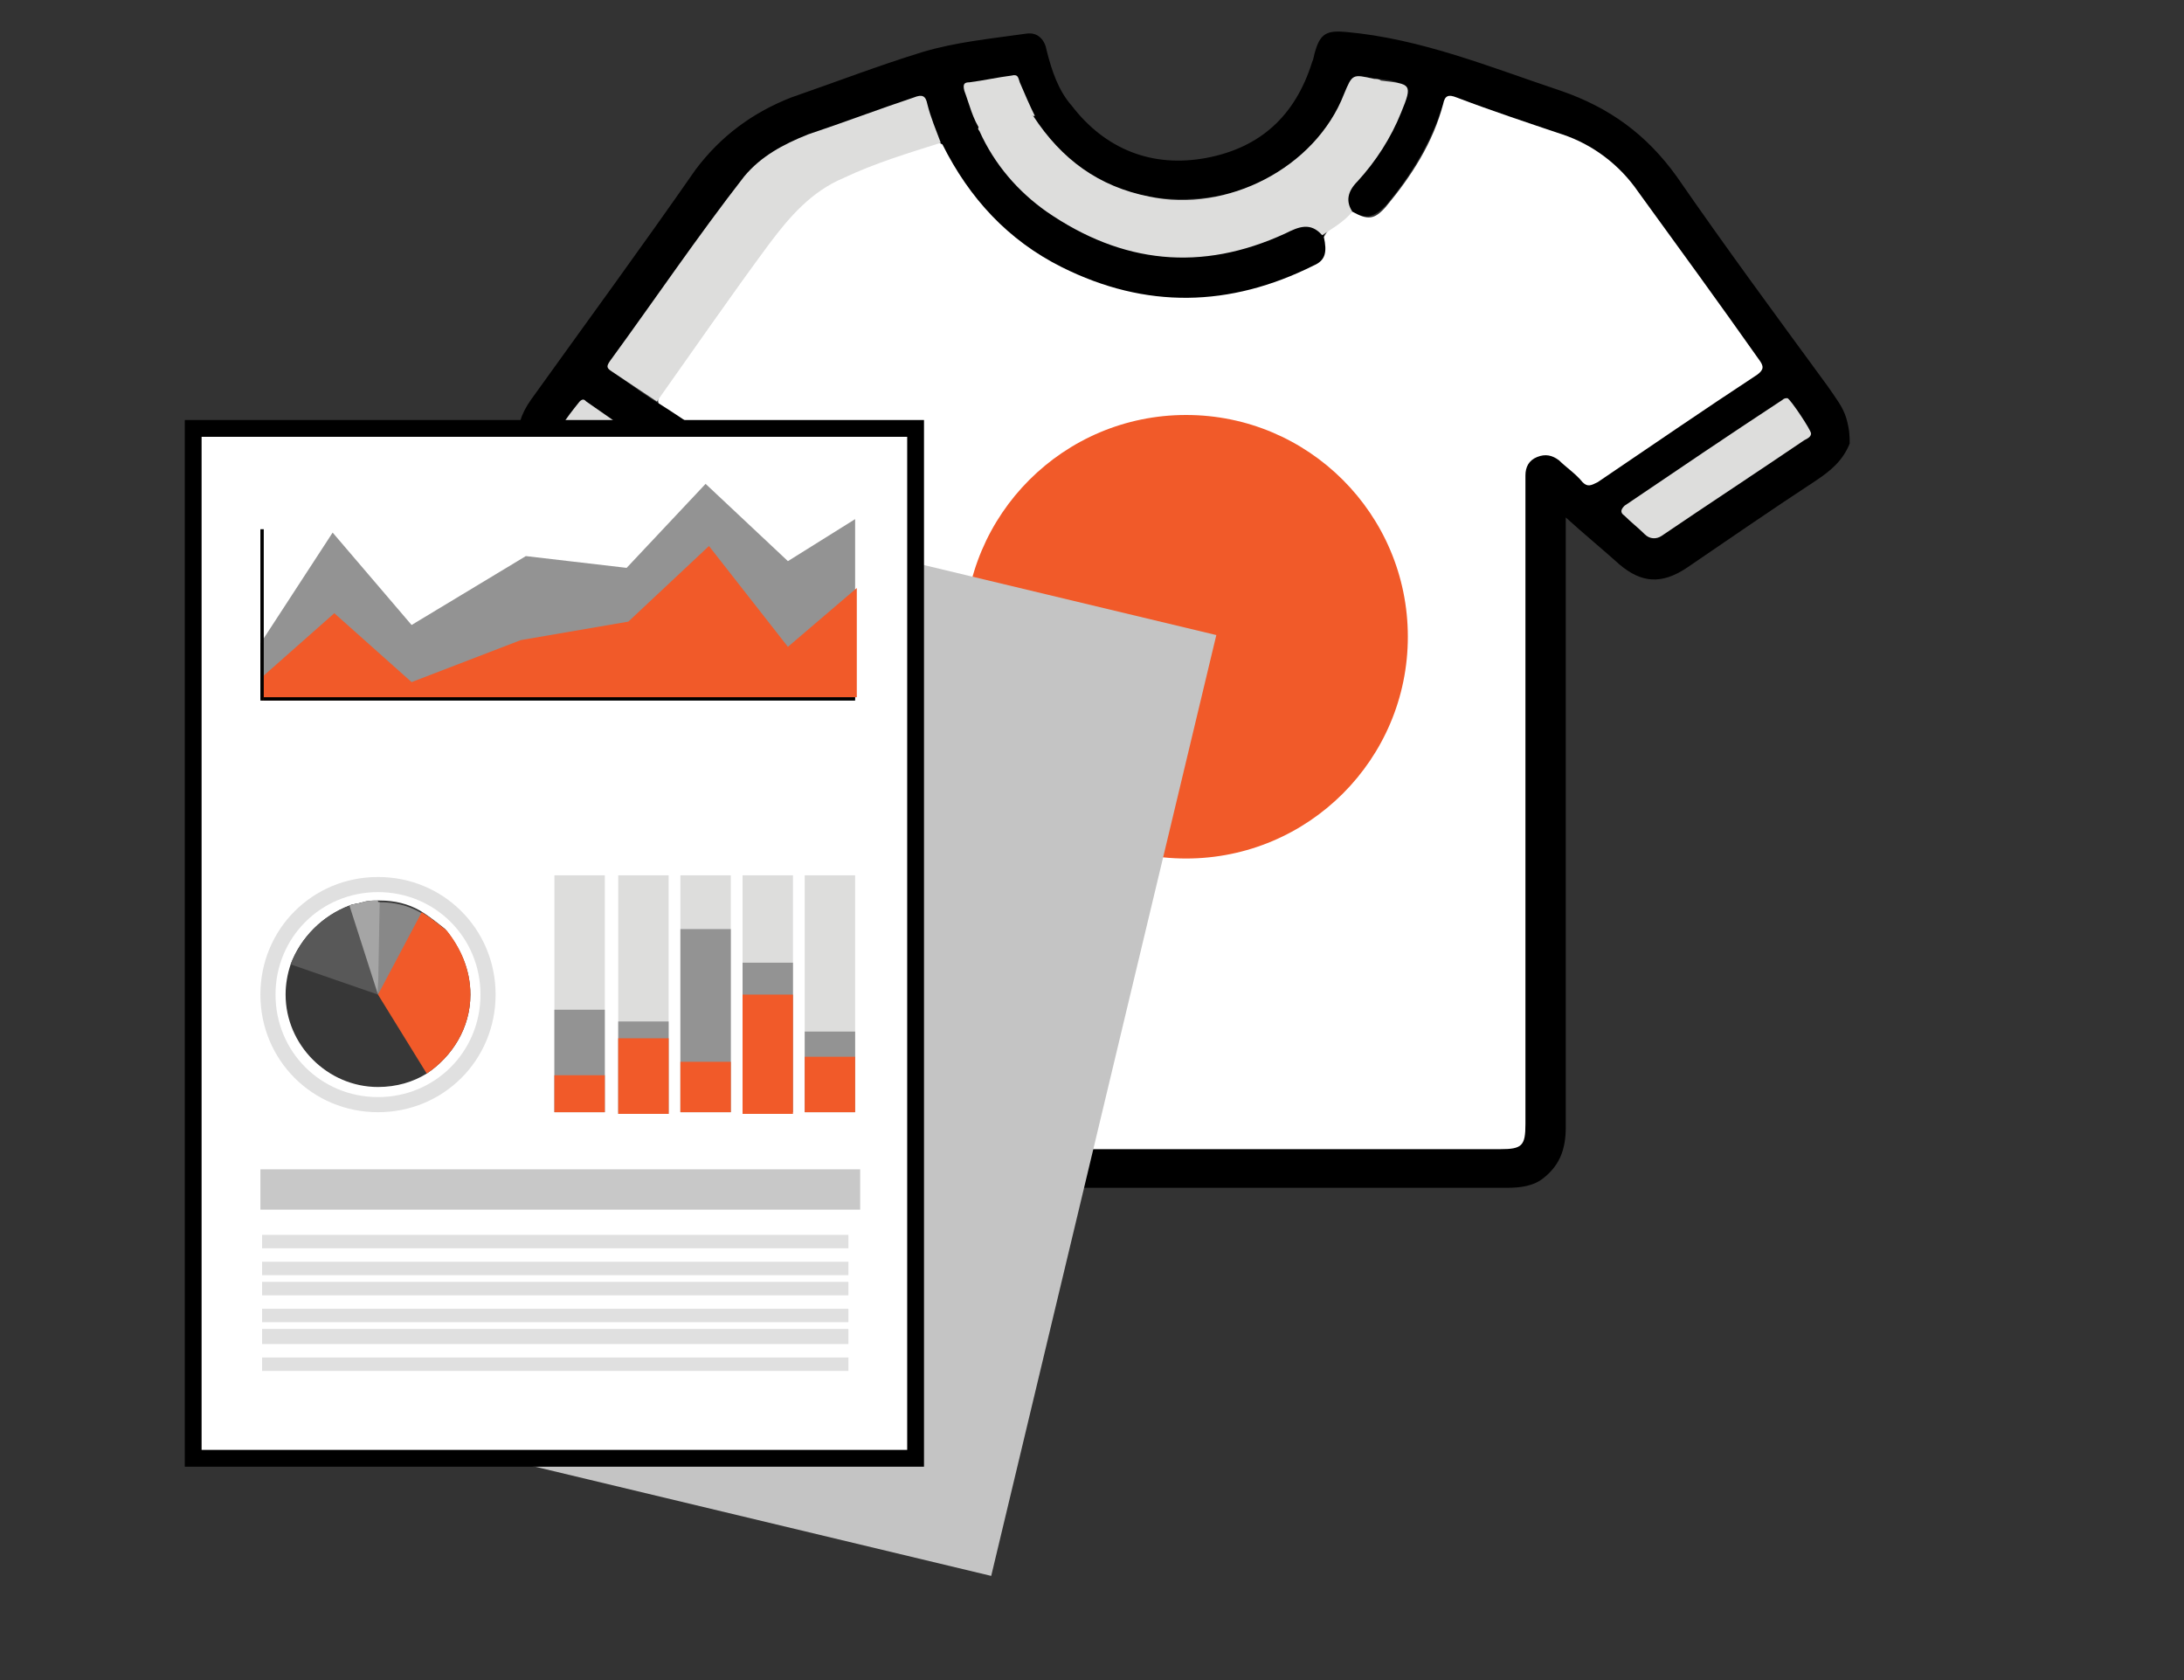 <?xml version="1.0" encoding="utf-8"?>
<!-- Generator: Adobe Illustrator 25.0.0, SVG Export Plug-In . SVG Version: 6.00 Build 0)  -->
<svg version="1.1" id="Layer_1" xmlns="http://www.w3.org/2000/svg" xmlns:xlink="http://www.w3.org/1999/xlink" x="0px" y="0px"
	 viewBox="0 0 130 100" style="enable-background:new 0 0 130 100;" xml:space="preserve">
<rect x="0" y="0" width="130" height="100" fill="#333333" stroke="none"/>
<style type="text/css">
	.st0{fill:#FFFFFF;}
	.st1{fill:#DDDDDC;}
	.st2{fill:#F15A29;}
	.st3{fill:#C4C4C4;}
	.st4{fill:#E6E7E8;}
	.st5{fill:#468FCD;}
	.st6{fill:#42B662;}
	.st7{fill:#F79720;}
	.st8{fill:#8BC53F;}
	.st9{fill:#A87C4F;}
	.st10{fill:#EB008B;}
	.st11{fill:#F6921E;}
	.st12{fill:#704C9E;}
	.st13{fill:#D0D2D3;}
	.st14{fill:#E85C49;}
	.st15{fill:#00B2B7;}
	.st16{fill:#F2A246;}
	.st17{fill:#0BA14A;}
	.st18{fill:#5CAF65;}
	.st19{fill:#B0C536;}
	.st20{fill:#F05D61;}
	.st21{opacity:0.1;fill:#231F20;enable-background:new    ;}
	.st22{fill:#10AEB9;}
	.st23{opacity:0.3;fill:#231F20;enable-background:new    ;}
	.st24{fill:#231F20;}
	.st25{fill:#E0DD6F;}
	.st26{fill:#F9B086;}
	.st27{fill:#808184;}
	.st28{fill:#FFFFFF;stroke:#000000;}
	.st29{fill:#E0E0E0;}
	.st30{fill:#373737;}
	.st31{fill:#888888;}
	.st32{fill:#585858;}
	.st33{fill:#A5A5A5;}
	.st34{fill:#C8C8C8;}
	.st35{fill:#939393;}
</style>
<path d="M110.1,26.4c-0.4,1-1.1,1.6-2,2.2c-2.6,1.7-5.2,3.5-7.7,5.2c-1.5,1-2.7,0.9-4-0.2c-1-0.9-2.1-1.8-3.2-2.8c0,0.4,0,0.7,0,1
	c0,11.8,0,23.6,0,35.3c0,1.2-0.3,2.2-1.3,3c-0.6,0.5-1.4,0.6-2.2,0.6c-12.7,0-25.4,0-38.1,0c-2.2,0-3.5-1.3-3.5-3.5
	c0-3.4,0-6.8,0-10.2c0-1.1,0.2-1.3,1.2-1.7c0.8,0,1.1,0.3,1.3,1c0.1,0.3,0,0.7,0,1c0,3.1,0,6.2,0,9.3c0,1.3,0.2,1.5,1.5,1.5
	c12.3,0,24.6,0,36.9,0c1.4,0,1.6-0.2,1.6-1.6c0-12.4,0-24.8,0-37.3c0-0.4,0-0.8,0-1.2c0.2-1.1,1.2-1.6,2.2-1c0.4,0.3,0.9,0.6,1.2,1
	c0.4,0.4,0.7,0.4,1.2,0.1c1.1-0.7,2.1-1.5,3.2-2.2c1.9-1.3,3.8-2.5,5.6-3.8c0.5-0.4,0.6-0.7,0.2-1.2c-2.5-3.4-4.8-6.8-7.4-10.2
	c-0.8-1.1-1.9-1.9-3.2-2.4c-2.2-0.9-4.5-1.6-6.7-2.4c-0.6-0.2-0.9,0-1.1,0.6c-0.7,2.1-1.8,3.9-3.2,5.6c-0.8,0.9-1.4,1-2.3,0.4
	c-0.5-0.7-0.4-1.4,0.1-2c1.1-1.3,2-2.6,2.6-4.2c0.6-1.4,0.6-1.4-0.9-1.6c-1.5-0.2-1.5-0.2-2.1,1.1c-1.6,3.2-4.2,5.3-7.7,5.9
	c-4.7,0.7-8.4-1-11-4.9c-0.3-0.6-0.6-1.2-0.8-1.8c-0.1-0.4-0.4-0.5-0.8-0.4C59.3,4.9,58.6,5,58,5.1c-0.4,0.1-0.5,0.3-0.4,0.7
	c0.3,0.7,0.4,1.4,0.9,2c2.2,4.1,5.6,6.5,10.2,7.2c2.3,0.3,4.7,0.1,6.9-0.9c0.4-0.2,0.9-0.4,1.3-0.5c0.7-0.3,1.4-0.2,1.9,0.4
	c0.4,0.9,0.2,1.5-0.7,2c-2.3,1.2-4.7,1.8-7.3,1.9c-4.1,0.1-7.6-1.2-10.7-3.8c-1.8-1.5-3.2-3.3-4.2-5.4c-0.3-0.7-0.7-1.4-0.9-2.1
	c-0.1-0.4-0.3-0.5-0.7-0.4c-2.5,0.9-5.1,1.6-7.5,2.7c-1.4,0.6-2.5,1.8-3.4,3.1c-2.2,3.1-4.4,6.1-6.6,9.2c-0.5,0.8-0.5,0.8,0.2,1.3
	c0.7,0.5,1.5,1.1,2.2,1.5c2.2,1.4,4.3,2.9,6.4,4.3c0.8,0.5,0.8,0.5,1.5-0.1c0.4-0.3,0.7-0.6,1.1-0.9c0.9-0.6,2-0.2,2.2,0.9
	c0,0.2,0,0.5,0,0.7c0,7.5,0,15,0,22.4c0,0.4,0,0.9-0.2,1.3c-0.3,0.4-0.6,0.8-1.2,0.5c-0.9-0.3-1.1-0.5-1.1-1.6c0-6.6,0-13.2,0-19.8
	c0-0.2,0-0.5,0-0.9c-1.1,1-2.2,1.9-3.2,2.8c-1.3,1.2-2.6,1.2-4.1,0.2c-2.7-1.8-5.5-3.7-8.2-5.5c-1.8-1.2-2-2.8-0.8-4.5
	c3.3-4.6,6.6-9.1,9.8-13.7c1.5-2,3.4-3.4,5.7-4.3c2.6-0.9,5.2-1.9,7.8-2.7c2-0.6,4.1-0.8,6.2-1.1c0.7-0.1,1.1,0.4,1.2,1
	c0.3,1.2,0.7,2.4,1.5,3.3c2,2.6,4.8,3.7,8,3.1c3.2-0.6,5.3-2.5,6.3-5.7c0.1-0.2,0.1-0.4,0.2-0.7c0.3-1,0.7-1.2,1.8-1.1
	c4.5,0.4,8.6,2.1,12.8,3.5c2.9,1,5.1,2.6,6.9,5.1c2.9,4.2,6,8.4,9,12.5c0.4,0.6,0.9,1.2,1.1,1.9C110.1,25.6,110.1,26,110.1,26.4z"/>
<path class="st0" d="M80.5,12.6c0.9,0.5,1.3,0.5,2-0.3c1.5-1.8,2.8-3.8,3.4-6.1c0.1-0.5,0.3-0.6,0.8-0.4c2.1,0.8,4.2,1.5,6.3,2.2
	c1.8,0.6,3.4,1.8,4.5,3.4c2.4,3.3,4.8,6.6,7.2,10c0.3,0.4,0.3,0.6-0.1,0.9c-3.2,2.1-6.4,4.3-9.5,6.4c-0.4,0.2-0.6,0.3-0.9,0
	c-0.4-0.5-1-0.9-1.4-1.3c-0.4-0.3-0.8-0.4-1.3-0.2c-0.5,0.2-0.7,0.6-0.7,1.1c0,0.3,0,0.5,0,0.8c0,12.6,0,25.2,0,37.8
	c0,1.3-0.2,1.5-1.5,1.5c-12.5,0-25,0-37.4,0c-1.3,0-1.5-0.2-1.5-1.5c0-3.3,0-6.6,0-9.9c0-0.9-0.3-1.4-1.1-1.7
	c-0.1-0.8,0.1-1.5-0.1-2.3c0.9-0.2,1.2-0.5,1.2-1.4c0-7.7,0-15.5,0-23.2c0-0.6-0.2-1-0.7-1.3c-0.5-0.2-0.9-0.1-1.3,0.3
	c-0.1,0.1-0.1,0.1-0.2,0.2c-0.6,0.4-1,1.3-1.6,1.3c-0.6,0-1.2-0.7-1.8-1.1c-1.9-1.3-3.7-2.6-5.6-3.8c-0.1-0.3,0.1-0.5,0.2-0.7
	c2.4-3.2,4.6-6.5,7-9.7c1.2-1.6,2.7-2.7,4.5-3.4c1.5-0.6,3-1.1,4.5-1.6c0.2-0.1,0.4-0.2,0.7,0c1.6,3.2,3.9,5.7,7.1,7.3
	c5,2.5,10,2.4,15-0.1c0.7-0.3,0.8-0.8,0.6-1.7C79.2,13.4,79.8,13,80.5,12.6z"/>
<path class="st1" d="M80.5,12.6c-0.5,0.6-1.2,1-1.8,1.4c-0.7-0.8-1.4-0.5-2.2-0.1c-5,2.3-9.7,1.8-14.2-1.3c-1.7-1.2-3.1-2.8-4-4.8
	c-0.1-0.1-0.1-0.2,0-0.3c0.5-0.5,2.5-0.9,3.2-0.6c1.7,2.6,3.9,4.2,6.9,4.8c4.6,1,9.9-1.7,11.6-6.1c0.5-1.2,0.5-1.2,1.8-0.9
	c0.1,0,0.3,0,0.4,0.1C84,5,84.1,5,83.4,6.7c-0.6,1.5-1.5,2.9-2.6,4.1C80.2,11.4,80.1,12,80.5,12.6z"/>
<path class="st1" d="M56,8.5c-1.9,0.6-3.9,1.2-5.8,2.1c-1.9,0.8-3.2,2.3-4.4,3.9c-2.3,3.1-4.5,6.3-6.7,9.4c-0.9-0.6-1.8-1.2-2.7-1.8
	c-0.3-0.2-0.3-0.3-0.1-0.6c2.7-3.7,5.2-7.4,8-11c1-1.2,2.3-1.9,3.8-2.5c2.1-0.7,4.2-1.5,6.3-2.2c0.5-0.2,0.7-0.1,0.8,0.4
	C55.4,7,55.7,7.7,56,8.5z"/>
<path class="st1" d="M107.8,25.8c0,0.2-0.2,0.3-0.4,0.4c-2.8,1.9-5.7,3.8-8.5,5.7c-0.3,0.2-0.7,0.2-1-0.1c-0.4-0.4-0.8-0.7-1.2-1.1
	c-0.3-0.2-0.2-0.4,0-0.6c3.1-2.1,6.2-4.2,9.4-6.3c0.1-0.1,0.2-0.1,0.3-0.1C106.6,23.8,107.8,25.6,107.8,25.8z"/>
<path class="st1" d="M37.7,25.9c2.2,1.5,4.4,3,6.7,4.4c0.3,0.2,0.3,0.3,0,0.5c0,0,0,0-0.1,0.1c-2,1.7-1.3,1.6-3.3,0.3
	c-1.6-1.1-3.2-2.2-4.8-3.3C36.3,27.3,37.1,26.1,37.7,25.9z"/>
<path class="st1" d="M37.7,25.9c-0.6,0.6-1.1,1.3-1.4,2c-0.9-0.6-1.7-1.1-2.6-1.7c-0.3-0.2-0.5-0.4-0.3-0.8c0.3-0.5,0.7-1,1.1-1.5
	c0.2-0.2,0.3-0.1,0.4,0C35.9,24.6,36.8,25.2,37.7,25.9z"/>
<path class="st1" d="M61.6,6.9c-1,0-2,0.2-2.9,0.6c-0.2,0.1-0.3,0.1-0.3,0.3c-0.5-0.7-0.7-1.6-1-2.4c-0.1-0.4,0-0.5,0.3-0.5
	c0.8-0.1,1.7-0.3,2.5-0.4c0.4-0.1,0.4,0.1,0.5,0.4C61,5.6,61.3,6.3,61.6,6.9z"/>
<circle class="st2" cx="70.6" cy="37.9" r="13.2"/>
<path class="st3" d="M72.4,37.8l-40.1-9.6L18.9,84.2L59,93.8L72.4,37.8z"/>
<path class="st4" d="M14.3,56.1l-1.7,0.4l0.1,0.5l1.7-0.4L14.3,56.1z"/>
<path class="st4" d="M17.3,55.3l-1.7,0.4l0.1,0.5l1.7-0.4L17.3,55.3z"/>
<path class="st4" d="M20.2,54.6L18.5,55l0.1,0.5l1.7-0.4L20.2,54.6z"/>
<path class="st4" d="M23.2,53.9l-1.7,0.4l0.1,0.5l1.7-0.4L23.2,53.9z"/>
<path class="st4" d="M26.1,53.1l-1.7,0.4l0.1,0.5l1.7-0.4L26.1,53.1z"/>
<path class="st4" d="M29.1,52.4l-1.7,0.4l0.1,0.5l1.7-0.4L29.1,52.4z"/>
<path class="st4" d="M32,51.6l-1.7,0.4l0.1,0.5l1.7-0.4L32,51.6z"/>
<path class="st5" d="M32.2,42.4l-0.8,0.2l0.2,0.8l0.8-0.2L32.2,42.4z"/>
<path class="st6" d="M32.6,44l-0.8,0.2L32,45l0.8-0.2L32.6,44z"/>
<path class="st7" d="M33,45.6l-0.8,0.2l0.2,0.8l0.8-0.2L33,45.6z"/>
<path class="st4" d="M35.3,41.8l-2.4,0.6l0.1,0.4l2.4-0.6L35.3,41.8z"/>
<path class="st4" d="M35.7,43.4L33.3,44l0.1,0.4l2.4-0.6L35.7,43.4z"/>
<path class="st4" d="M36.1,45l-2.4,0.6l0.1,0.4l2.4-0.6L36.1,45z"/>
<path class="st8" d="M11.9,64.4c0.1,0,0.2,0.1,0.2,0.2c0,0,0,0.1,0,0.1l3.7,1.2c0.2-0.7,0.3-1.5,0.1-2.3c-0.4-1.6-1.7-2.8-3.3-3.1
	L11.9,64.4z"/>
<path class="st9" d="M17.1,59l-0.9,0.2l0.3,1l0.9-0.2L17.1,59z"/>
<path class="st8" d="M17.6,61.1l-0.9,0.2l0.3,1l0.9-0.2L17.6,61.1z"/>
<path class="st10" d="M18.1,63.1l-0.9,0.2l0.3,1l0.9-0.2L18.1,63.1z"/>
<path class="st11" d="M18.6,65.2l-0.9,0.2l0.3,1l0.9-0.2L18.6,65.2z"/>
<path class="st12" d="M19.1,67.2l-0.9,0.2l0.3,1l0.9-0.2L19.1,67.2z"/>
<path class="st13" d="M22.2,57.8l-3.7,0.9l0.3,1l3.7-0.9L22.2,57.8z"/>
<path class="st13" d="M22.7,59.8L19,60.8l0.3,1l3.7-0.9L22.7,59.8z"/>
<path class="st13" d="M23.2,61.9l-3.7,0.9l0.3,1l3.7-0.9L23.2,61.9z"/>
<path class="st13" d="M23.7,63.9L20,64.9l0.3,1l3.7-0.9L23.7,63.9z"/>
<path class="st13" d="M24.2,66l-3.7,0.9l0.3,1l3.7-0.9L24.2,66z"/>
<path class="st0" d="M38.2,63.3c1.9-1.9,1.9-5,0-6.9c-1.9-1.9-5-1.9-6.9,0s-1.9,5,0,6.9C33.2,65.2,36.3,65.2,38.2,63.3z"/>
<path class="st14" d="M38,63.1c1.8-1.8,1.8-4.6,0-6.4c-1.8-1.8-4.6-1.8-6.4,0c-1.8,1.8-1.8,4.6,0,6.4C33.3,64.8,36.2,64.8,38,63.1z"
	/>
<path class="st15" d="M39.3,60.1l-9-0.6c0,0.5,0,0.9,0.1,1.4c0.6,2.4,3.1,3.9,5.5,3.3C37.8,63.8,39.1,62.1,39.3,60.1z"/>
<path class="st16" d="M33.7,55.5c-2.4,0.6-3.9,3.1-3.3,5.5c0.2,0.9,0.7,1.7,1.4,2.3l3-3.4L33.7,55.5z"/>
<path class="st0" d="M36.2,61.3c0.8-0.8,0.8-2.1,0-2.8c-0.8-0.8-2.1-0.8-2.8,0c-0.8,0.8-0.8,2.1,0,2.8S35.4,62.1,36.2,61.3z"/>
<path class="st17" d="M35.8,60.9c0.6-0.6,0.6-1.5,0-2.1c-0.6-0.6-1.5-0.6-2.1,0c-0.6,0.6-0.6,1.5,0,2.1
	C34.3,61.5,35.2,61.5,35.8,60.9z"/>
<path class="st18" d="M36.2,59.5c-0.2-0.8-1-1.3-1.8-1.1l0.7,2.9C35.9,61.1,36.4,60.3,36.2,59.5z"/>
<path class="st19" d="M14.4,83.4c0,0,0.6-0.5,0.8-1.1c0.2-0.6,0.1-1.3,0.9-1.6c0.8-0.3,0.7-2.2,1.6-2.4c0.9-0.2,2,2.1,3,1.9
	c0.9-0.2,1.1-1,2.1-1.3c0.5-0.1,1.8,0.9,2.5,0.7c0.6-0.2,0.9-1.6,1.9-1.9c1.1-0.3,1.6,1,2.5,0.8c0.9-0.2,0.8-2.9,1.7-3.1
	c0.9-0.2,1.4,1,2.7,0.7c1.3-0.3,0.4-2.6,1.7-2.9c0.6-0.2,1.7,0.6,2,0.6c0.4,0,0.3-0.1,0.7-0.1c0.8,0.1,1.7,2.3,3,2.9L14.4,83.4z"/>
<path class="st20" d="M14.4,83.4c0,0,0.6-0.3,0.9-0.8c0.2-0.5,0.3-1,0.9-1.1c0.9-0.2,1.6,0.5,2.3,0.1c0.4-0.2,1.7,0.3,2.3,0.1
	c0.9-0.2,0.8-3.4,1.6-3.6c0.8-0.2,1.7,0.7,2.6,0.5c0.9-0.2,1-2,1.8-2.2c0.8-0.2,2,1.7,2.8,1.5c0.8-0.2,0.4-2.5,1.2-3.2
	c0.3-0.3,0.5-0.2,0.6-0.3c0.5-0.4,0.9-2.2,1.5-2.3c1-0.3,2.5,3.8,3.3,3.6c0.6-0.1,1.4-1.2,2.1-1.4c0.7-0.2,1.3,1.5,2.9,2.3
	L14.4,83.4z"/>
<path class="st21" d="M38.5,74.4c-0.7,0.2-1.6,1.2-2.1,1.4c-0.4,0.1-0.8-0.6-1.3-1.4c-0.1,0.7-0.2,1.5-0.9,1.7
	c-1.3,0.3-1.8-0.9-2.7-0.7c-0.9,0.2-0.8,2.9-1.7,3.1c-0.9,0.2-1.4-1-2.5-0.8c-1.1,0.3-1.3,1.7-1.9,1.9c-0.7,0.2-1.9-0.8-2.5-0.7
	c-0.5,0.1-0.7,0.3-1,0.6c-0.2,0.9-0.4,2-0.9,2.2c-0.6,0.2-2-0.3-2.3-0.1c-0.8,0.4-1.4-0.3-2.3-0.1c-0.6,0.2-0.7,0.7-0.9,1.1
	c-0.2,0.5-0.9,0.8-0.9,0.8l27.1-6.8C39.8,75.9,39.3,74.2,38.5,74.4z"/>
<path class="st22" d="M14.4,83.4c0.8-0.3,1.2-0.9,1.6-1c0.4-0.1,0.6-0.1,0.9-0.2c0.3-0.1,0.5-0.7,1.7-1c0.7-0.2,1.4,0.6,2.6,0.3
	c0.5-0.1,0.6-1.8,1.6-2.1c1.1-0.3,1.6,0,2.4-0.2c0.8-0.2,0.2-4.5,1.1-4.8c0.9-0.2,2.5,3.3,3.2,3.1c0.7-0.2,1.1-0.9,2.2-1.2
	c1.2-0.3,1.7,2,2.8,1.8c1.1-0.3,1-1.1,2-1.3c1-0.2,1.6,0.5,2.2,0.3c0.6-0.1,0.5-0.3,0.9-0.4c0.4-0.1,1.8,0.1,1.8,0.1L14.4,83.4z"/>
<path class="st23" d="M39.7,76.5c-0.4,0.1-0.3,0.3-0.9,0.4c-0.6,0.1-1.2-0.6-2.2-0.3c-1,0.2-0.9,1.1-2,1.3c-1.1,0.3-1.6-2.1-2.8-1.8
	c-0.7,0.2-1.2,0.6-1.6,0.9c-0.1,0.4-0.2,0.8-0.5,0.8c-0.8,0.2-2-1.7-2.8-1.5c-0.6,0.2-0.8,1.2-1.2,1.8c-0.1,0.5-0.2,0.9-0.4,0.9
	c-0.8,0.2-1.3,0-2.4,0.2c-1.1,0.3-1.1,2-1.6,2.1c-0.1,0.1-0.2,0.2-0.3,0.2c-0.6,0.2-2-0.3-2.3-0.1c-0.3,0.2-0.6,0.1-0.9,0.1
	c-0.3,0.3-0.5,0.5-0.7,0.6c-0.3,0.1-0.5,0.1-0.9,0.2c-0.4,0.1-0.8,0.7-1.6,1l27.1-6.8C41.5,76.6,40.1,76.4,39.7,76.5z"/>
<path class="st24" d="M13.7,85l-2.3-9l0.3,0l32.2,1.4L13.7,85z M12,76.5l2,8l26.7-6.7L12,76.5z"/>
<path class="st19" d="M36.8,82.2c-0.6,0.2-1,0.8-0.9,1.5c0.2,0.6,0.8,1,1.5,0.9c0.6-0.2,1-0.8,0.9-1.5
	C38.1,82.5,37.4,82.1,36.8,82.2z M37.2,84c-0.3,0.1-0.7-0.1-0.8-0.5c-0.1-0.3,0.1-0.7,0.5-0.8c0.3-0.1,0.7,0.1,0.8,0.5
	C37.8,83.6,37.5,83.9,37.2,84z"/>
<path class="st25" d="M35.9,83.7c0,0.2,0.1,0.3,0.2,0.4c0.2-0.1,0.3-0.2,0.4-0.3c-0.1-0.1-0.1-0.1-0.1-0.2c-0.1-0.3,0.1-0.7,0.5-0.8
	l-0.1-0.5C36.1,82.4,35.7,83.1,35.9,83.7z"/>
<path class="st20" d="M26.8,84.7c-0.6,0.2-1,0.8-0.9,1.5c0.2,0.6,0.8,1,1.5,0.9c0.6-0.2,1-0.8,0.9-1.5
	C28.1,84.9,27.5,84.6,26.8,84.7z M27.3,86.5c-0.3,0.1-0.7-0.1-0.8-0.5c-0.1-0.3,0.1-0.7,0.5-0.8c0.3-0.1,0.7,0.1,0.8,0.5
	C27.8,86.1,27.6,86.4,27.3,86.5z"/>
<path class="st26" d="M28.3,86.1L27.8,86c0,0.2-0.2,0.4-0.5,0.5c-0.3,0.1-0.7-0.1-0.8-0.5c-0.1-0.3,0.1-0.7,0.5-0.8l-0.1-0.5
	c-0.6,0.2-1,0.8-0.9,1.5c0.2,0.6,0.8,1,1.5,0.9C27.9,86.9,28.2,86.6,28.3,86.1z"/>
<path class="st27" d="M32.1,83.8l-3.6,0.9l0.2,0.7l3.6-0.9L32.1,83.8z"/>
<path class="st27" d="M30.9,85.1l-2.1,0.5l0.2,0.7l2.1-0.5L30.9,85.1z"/>
<path class="st27" d="M42.1,81.3l-3.6,0.9l0.2,0.7l3.6-0.9L42.1,81.3z"/>
<path class="st27" d="M40.8,82.6l-2.1,0.5l0.2,0.7l2.1-0.5L40.8,82.6z"/>
<path class="st28" d="M11.5,86.8V25.5h43v61.3H11.5z"/>
<path class="st29" d="M22.5,66.2c3.9,0,7-3.1,7-7s-3.1-7-7-7c-3.9,0-7,3.1-7,7S18.6,66.2,22.5,66.2z"/>
<path class="st0" d="M22.5,65.3c3.4,0,6.1-2.7,6.1-6.1s-2.7-6.1-6.1-6.1c-3.4,0-6.1,2.7-6.1,6.1S19.1,65.3,22.5,65.3z"/>
<path class="st30" d="M28,59.2c0,2-1.1,3.7-2.6,4.7c-0.8,0.5-1.8,0.8-2.9,0.8c-3,0-5.5-2.5-5.5-5.5c0-0.6,0.1-1.2,0.3-1.8
	c0.6-1.6,1.9-2.9,3.5-3.5c0.2-0.1,0.5-0.1,0.8-0.2c0.3-0.1,0.6-0.1,0.9-0.1c0,0,0.1,0,0.1,0c0.9,0,1.7,0.2,2.4,0.6
	c0.5,0.3,1,0.7,1.5,1.1C27.4,56.4,28,57.7,28,59.2z"/>
<path class="st31" d="M26.5,55.4l-4,3.8v-5.5c0,0,0.1,0,0.1,0c0.9,0,1.7,0.2,2.4,0.6C25.6,54.6,26.1,55,26.5,55.4z"/>
<path class="st2" d="M28,59.2c0,2-1.1,3.7-2.6,4.7l-2.9-4.7l2.6-4.9c0.5,0.3,1,0.7,1.5,1.1C27.4,56.4,28,57.7,28,59.2z"/>
<path class="st32" d="M22.5,59.2l-5.2-1.8c0.6-1.6,1.9-2.9,3.5-3.5c0.2-0.1,0.5-0.1,0.8-0.2L22.5,59.2z"/>
<path class="st33" d="M22.6,53.7l-0.1,5.5l-1.7-5.3c0.2-0.1,0.5-0.1,0.8-0.2c0.3-0.1,0.6-0.1,0.9-0.1C22.5,53.7,22.5,53.7,22.6,53.7
	z"/>
<path class="st34" d="M51.1,69.6H15.5V72h35.7V69.6z"/>
<path class="st29" d="M50.5,73.5H15.6v0.8h34.9V73.5z"/>
<path class="st29" d="M50.5,75.1H15.6v0.8h34.9V75.1z"/>
<path class="st29" d="M50.5,76.3H15.6v0.8h34.9V76.3z"/>
<path class="st29" d="M50.5,77.9H15.6v0.8h34.9V77.9z"/>
<path class="st29" d="M50.5,79.1H15.6V80h34.9V79.1z"/>
<path class="st29" d="M50.5,80.8H15.6v0.8h34.9V80.8z"/>
<path class="st1" d="M36,52.1h-3v14.1h3V52.1z"/>
<path class="st35" d="M36,60.1h-3v6.1h3V60.1z"/>
<path class="st2" d="M36,64h-3v2.2h3V64z"/>
<path class="st1" d="M39.8,52.1h-3v14.1h3V52.1z"/>
<path class="st35" d="M39.8,60.8h-3v5.5h3V60.8z"/>
<path class="st2" d="M39.8,61.8h-3v4.5h3V61.8z"/>
<path class="st1" d="M43.5,52.1h-3v14.1h3V52.1z"/>
<path class="st35" d="M43.5,55.3h-3v10.9h3V55.3z"/>
<path class="st2" d="M43.5,63.2h-3v3h3V63.2z"/>
<path class="st1" d="M47.2,52.1h-3v14.1h3V52.1z"/>
<path class="st35" d="M47.2,57.3h-3v8.9h3V57.3z"/>
<path class="st2" d="M47.2,59.2h-3v7.1h3V59.2z"/>
<path class="st1" d="M50.9,52.1h-3v14.1h3V52.1z"/>
<path class="st35" d="M50.9,61.4h-3v4.8h3V61.4z"/>
<path class="st2" d="M50.9,62.9h-3v3.3h3V62.9z"/>
<path class="st35" d="M15.5,38.3l4.3-6.6l4.7,5.5l6.8-4.1l6,0.7l4.7-5l4.9,4.6l4-2.5v10.7H15.5L15.5,38.3z"/>
<path class="st2" d="M15.6,40.3l4.3-3.8l4.6,4.1l6.5-2.5l6.4-1.1l4.8-4.5l4.7,6l4.1-3.5v6.5l-35.4,0.2L15.6,40.3z"/>
<path d="M15.7,31.5h-0.2v10.2h0.2V31.5z"/>
<path d="M15.7,41.5v0.2h35.2v-0.2H15.7z"/>
</svg>

